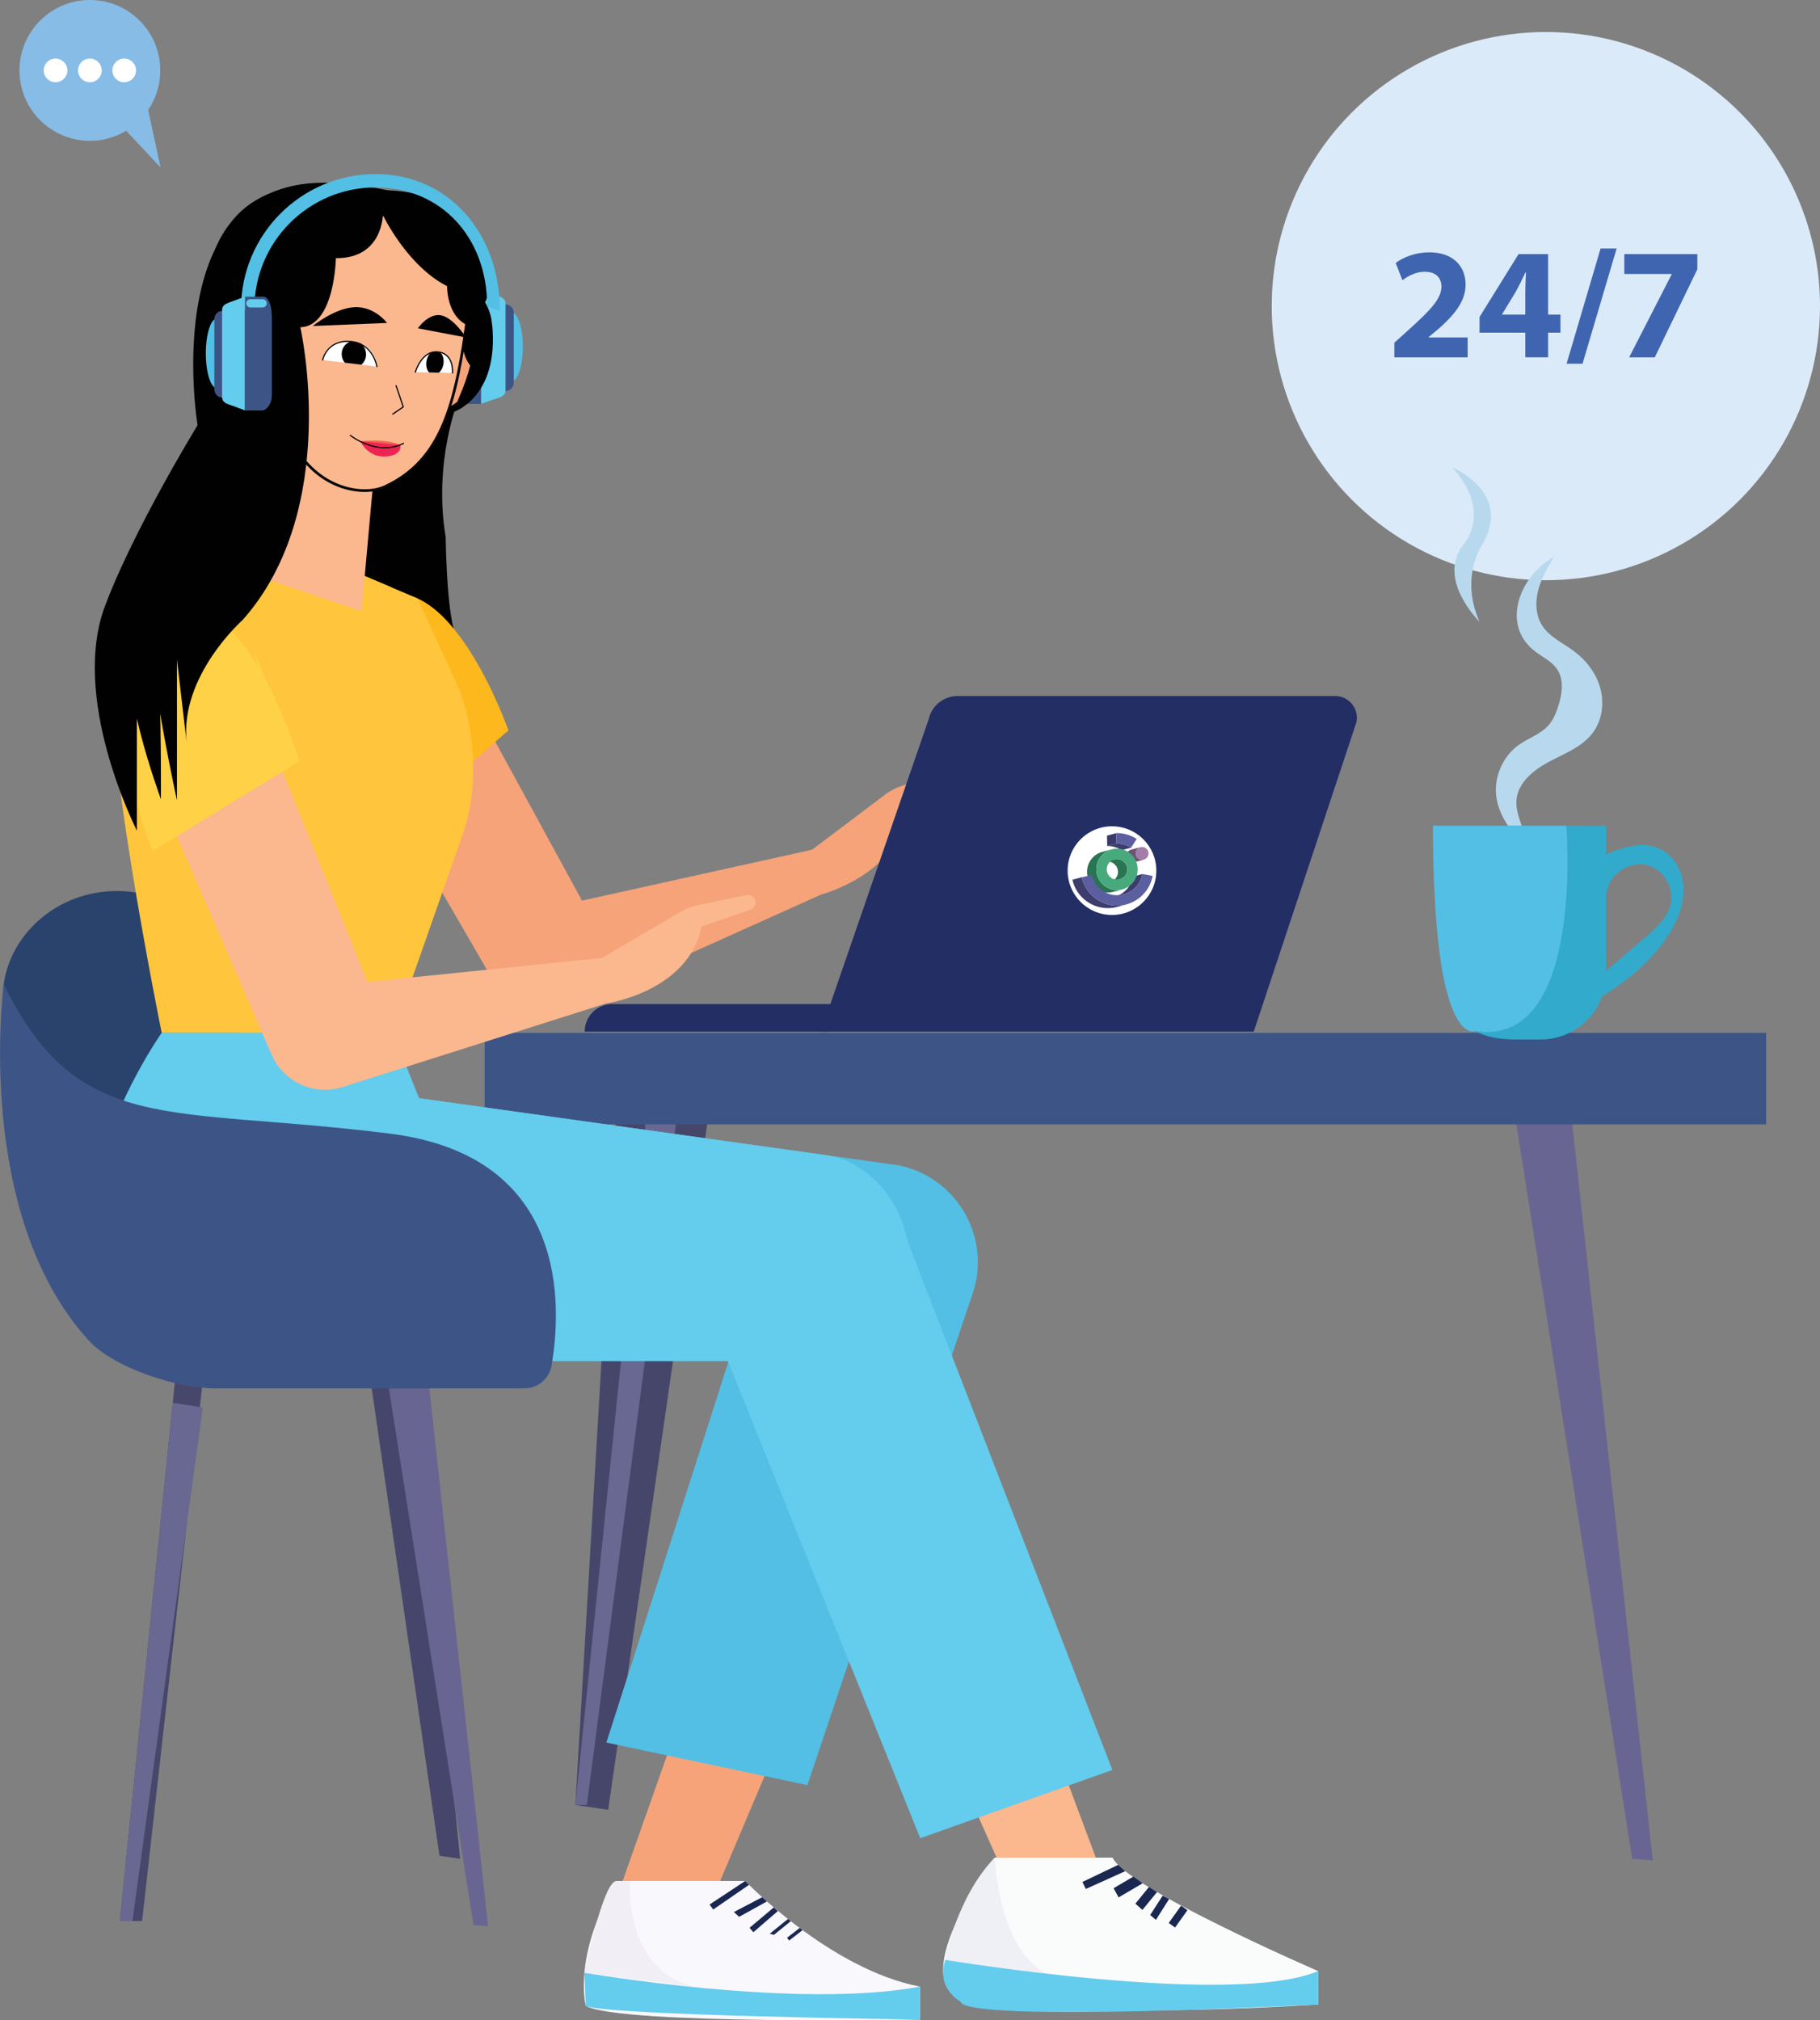 <?xml version="1.0" encoding="utf-8"?>
<!-- Generator: Adobe Illustrator 23.0.1, SVG Export Plug-In . SVG Version: 6.00 Build 0)  -->
<svg version="1.1" id="Layer_1" xmlns="http://www.w3.org/2000/svg" xmlns:xlink="http://www.w3.org/1999/xlink" x="0px" y="0px"
	 viewBox="0 0 677.18 751.78" style="enable-background:new 0 0 677.18 751.78;" xml:space="preserve">
<rect x="0" y="0" width="677.18" height="751.78" fill="#808080" stroke="none"/>
<style type="text/css">
	.st0{fill:#010101;}
	.st1{fill:#FBB78E;}
	.st2{fill:#53BFE4;}
	.st3{fill:#3D5586;}
	.st4{fill:#64CCED;}
	.st5{fill:#696592;}
	.st6{fill:#46466C;}
	.st7{fill:#46466A;}
	.st8{fill:#696892;}
	.st9{fill:#86BCE6;}
	.st10{fill:#FFFFFF;}
	.st11{fill:#F6A37A;}
	.st12{fill:#FDB81E;}
	.st13{fill:#232E64;}
	.st14{fill:#29436D;}
	.st15{fill:#FFC53C;}
	.st16{fill:#FFD146;}
	.st17{fill:#FBB78E;stroke:#070808;stroke-miterlimit:10;}
	.st18{fill:none;stroke:#010101;stroke-width:0.436;stroke-linecap:round;stroke-linejoin:round;stroke-miterlimit:10;}
	.st19{clip-path:url(#XMLID_2_);fill:#010101;}
	.st20{fill:none;stroke:#010101;stroke-width:0.435;stroke-linecap:round;stroke-linejoin:round;stroke-miterlimit:10;}
	.st21{clip-path:url(#XMLID_3_);fill:#010101;}
	.st22{fill:none;stroke:#010101;stroke-width:0.447;stroke-linecap:round;stroke-linejoin:round;stroke-miterlimit:10;}
	.st23{fill:#F2684E;}
	.st24{fill:#EE2554;}
	.st25{fill:none;stroke:#010101;stroke-width:0.409;stroke-linecap:round;stroke-linejoin:round;stroke-miterlimit:10;}
	.st26{fill:#47476B;}
	.st27{fill:#FAFBFB;}
	.st28{fill:#EFF0F6;}
	.st29{fill:#192751;}
	.st30{fill:#F9F8FC;}
	.st31{fill:#F1EEF5;}
	.st32{fill:#53BFE4;stroke:#53BFE4;stroke-miterlimit:10;}
	.st33{fill:#DAEAF8;}
	.st34{fill:#4065B0;}
	.st35{fill:#B8D9ED;}
	.st36{fill:#31AACC;}
	.st37{enable-background:new    ;}
	.st38{fill:#A37CAC;}
	.st39{clip-path:url(#SVGID_2_);enable-background:new    ;}
	.st40{fill:#6E5275;}
	.st41{fill:#715578;}
	.st42{fill:#3A3A6A;}
	.st43{clip-path:url(#SVGID_4_);enable-background:new    ;}
	.st44{fill:#3C3C6D;}
	.st45{fill:#5B5E9F;}
	.st46{clip-path:url(#SVGID_6_);enable-background:new    ;}
	.st47{fill:#2A7756;}
	.st48{fill:#287453;}
	.st49{clip-path:url(#SVGID_8_);enable-background:new    ;}
	.st50{fill:#3D3E6F;}
	.st51{clip-path:url(#SVGID_10_);enable-background:new    ;}
	.st52{fill:#48AA7C;}
	.st53{clip-path:url(#SVGID_12_);enable-background:new    ;}
</style>
<g>
	<polygon class="st0" points="114.08,172.25 136.69,202.79 139.4,178.53 	"/>
	<path class="st1" d="M136.69,202.79c0,0,2.27-19.37,6.76-21.8c0,0-21.39,0.43-29.37-8.73l22.09,33.95L136.69,202.79z"/>
	<g>
		<path class="st2" d="M190.22,116.11c2.39,0.09,4.32,5.85,4.32,12.94c0,7.09-1.93,12.85-4.32,12.94V116.11z"/>
		<path class="st3" d="M184.93,142.39c0,1.72,1.4,3.12,3.12,3.12l0,0c1.72,0,3.12-1.4,3.12-3.12v-26c0-1.72-1.4-3.12-3.12-3.12l0,0
			c-1.72,0-3.12,1.4-3.12,3.12V142.39z"/>
		<path class="st4" d="M178.96,107.94c0,0,4.24,1.48,6.46,2.23c1.4,0.47,2.68,1.2,2.68,2.68v32.54c0,1.48-1.26,2.24-2.68,2.68
			c-2.28,0.7-6.46,2.23-6.46,2.23V107.94z"/>
		<path class="st3" d="M171.72,107.94h7.25v42.35h-7.25c0-0.03-3.4-1.06-3.4-5.78v-28.54C168.31,107.77,171.72,107.89,171.72,107.94
			z"/>
		<path class="st4" d="M170.34,110.44c0,0.85,0.74,1.53,1.65,1.53h4.85c0.91,0,1.65-0.69,1.65-1.53l0,0c0-0.85-0.74-1.53-1.65-1.53
			h-4.85C171.08,108.91,170.34,109.59,170.34,110.44L170.34,110.44z"/>
	</g>
	<path class="st0" d="M170.88,147.79c0,0-9.84,23.48-5.05,52.12c0,0,0.42,41.86,6.5,38.64c0,0-22.36-12.16-37.66-24.65l3.92-31.54
		L170.88,147.79z"/>
	<polygon class="st5" points="561.94,404.02 607.28,691.69 614.97,692.28 583.46,404.02 	"/>
	<polygon class="st6" points="137.9,513.83 153.48,513.83 171.2,691.69 163.52,690.56 	"/>
	<g>
		<polygon class="st7" points="266.41,395.69 226.29,673.45 214.07,671.68 230.31,395.69 		"/>
		<polygon class="st8" points="242.46,395.69 254.44,395.69 218.34,671.68 214.07,671.68 		"/>
	</g>
	<circle class="st9" cx="33.44" cy="26.2" r="26.2"/>
	<polygon class="st9" points="40.11,41.38 59.73,62.31 53.07,31.34 	"/>
	<g>
		<circle class="st10" cx="20.67" cy="26.2" r="4.41"/>
		<circle class="st10" cx="33.44" cy="26.2" r="4.41"/>
		<circle class="st10" cx="46.21" cy="26.2" r="4.41"/>
	</g>
	<g>
		<g>
			<path class="st11" d="M155.92,224.04l66.01,120.95c6.03,11.05,1.38,24.9-10.1,30.07l0,0c-10.11,4.55-22.03,0.71-27.59-8.89
				l-68.67-118.68L155.92,224.04z"/>
			<path class="st12" d="M189.17,271.77c0,0-22.51-64.38-50.65-48.2c-32.86,18.89,4.39,88.72,4.39,88.72L189.17,271.77z"/>
		</g>
		<g>
			<path class="st11" d="M322.2,309.1l11.52-12.6c2.02-2.21,4.47-3.99,7.2-5.22l9.79-4.42c1.78-0.81,3.79,0.57,3.67,2.53l0,0
				c-0.05,0.87-0.53,1.65-1.28,2.09l-14.31,8.42L322.2,309.1z"/>
			<polygon class="st11" points="303.15,315.97 199.49,338.9 211.82,375.05 305.41,332.92 			"/>
			<path class="st11" d="M305.41,332.92c0,0,30.22-7.85,32.21-32.66l17.34-8.28c0.84-0.4,1.43-1.18,1.58-2.1l0,0
				c0.35-2.12-1.67-3.85-3.71-3.17l-17.49,5.81c-1.85,0.61-3.61,1.48-5.22,2.58l-28.36,21.38L305.41,332.92z"/>
		</g>
	</g>
	<path class="st13" d="M217.54,383.9h90.18l14.48-10.28h-94.37C222.15,373.62,217.54,378.22,217.54,383.9L217.54,383.9z"/>
	<path class="st13" d="M345.56,267.57L305.41,383.9h161.07l38.21-115.14c1.07-5.02-2.76-9.75-7.89-9.75H356.27
		C351.14,259.02,346.69,262.57,345.56,267.57z"/>
	<rect x="180.33" y="384.34" class="st3" width="476.82" height="34.05"/>
	<path class="st14" d="M1.38,366.3c3.93-29.57,45.95-54.02,87.6-13.07V453l-56.83-11.53C32.14,441.47-1.3,386.43,1.38,366.3z"/>
	<path class="st11" d="M288.45,651.52l-27.95,66.03c-3.93,9.28-15.17,12.92-23.79,7.7l0,0c-6.7-4.06-9.64-12.26-7.03-19.65
		l27.77-78.68L288.45,651.52z"/>
	<polygon class="st2" points="361.43,482.73 300.4,664.27 225.62,648.43 288.24,453 	"/>
	<path class="st2" d="M85.68,384.34c0,0-67.33,95.07,16.11,122.11h225.26c15.27,0,28.96-9.44,34.38-23.72l0,0
		c8.1-21.33-4.98-44.81-27.38-49.15l-200.46-28.05l6.43-21.18H85.68z"/>
	<path class="st4" d="M60.16,384.34c0,0-67.33,95.07,16.11,122.11h225.26c15.27,0,28.96-9.44,34.38-23.72l0,0
		c8.1-21.33-5.15-48.4-27.55-52.74l-152.45-21.34l-9.65-24.3H60.16z"/>
	<path class="st1" d="M386.58,634.71l25.12,67.16c3.53,9.44-2.13,19.81-11.97,21.95h0c-7.66,1.66-15.43-2.27-18.61-9.43
		l-33.94-76.22L386.58,634.71z"/>
	<polygon class="st4" points="334.25,453 413.89,658.62 342.4,684.03 263.32,487.85 	"/>
	<g>
		<g>
			<g>
				<path class="st15" d="M108.95,210.47l-31.01,4.55c0,0-29.26,5.88-35.46,29.03c-6.2,23.15,17.69,140.29,17.69,140.29h86.1
					l25.76-73.53c2.06-5.88,3.36-12,3.78-18.21c0.89-13.15-0.73-26.66-6-38.5l-14.44-31.41l-22.92-9.74L108.95,210.47z"/>
				<path class="st15" d="M90.82,213.13l18.12-2.66l25.72,3.43l10.61,4.51c0,0,10.81,15.47-6.59,17.48
					C117.55,238.32,100.84,230.04,90.82,213.13z"/>
				<path class="st15" d="M176.03,283.27c0,0-2.65-18.9-10.2-37.81"/>
			</g>
		</g>
		<g>
			<g>
				<path class="st11" d="M245.5,344.99l12.89-11.18c2.26-1.96,4.9-3.44,7.75-4.35l10.23-3.26c1.86-0.59,3.69,1,3.35,2.93l0,0
					c-0.15,0.85-0.72,1.58-1.51,1.93l-15.19,6.71L245.5,344.99z"/>
				<polygon class="st1" points="225,356.37 119.38,367.17 127.45,404.51 225.28,373.47 				"/>
				<path class="st1" d="M225.28,373.47c0,0,30.93-4.3,35.76-28.72l18.18-6.22c0.88-0.3,1.56-1.01,1.81-1.9l0,0
					c0.6-2.06-1.21-4.02-3.32-3.58l-18.04,3.75c-1.91,0.4-3.76,1.06-5.49,1.96l-30.64,17.96L225.28,373.47z"/>
			</g>
			<g>
				<path class="st1" d="M89.36,248.04l51.6,127.76c4.72,11.68-1.51,24.89-13.51,28.7l0,0c-10.57,3.35-21.97-1.84-26.38-12.01
					l-54.5-125.82L89.36,248.04z"/>
				<g>
					<g>
						<path class="st16" d="M111.35,283.32c0,0-19.54-67.78-49.36-54.96c-34.82,14.97-5.29,88.38-5.29,88.38L111.35,283.32z"/>
						<polyline class="st16" points="105.14,287.12 111.35,283.32 94.56,242.41 						"/>
						<polyline class="st16" points="65.84,311.15 60.02,314.71 50.32,292.3 						"/>
					</g>
				</g>
			</g>
		</g>
	</g>
	<path class="st0" d="M157.2,74.32c0,0,37.56,10.98,17.31,38.19l-40.83-30.12L157.2,74.32z"/>
	<path class="st0" d="M157.2,74.32c0,0-48.73-17.27-69.83,6.67c-30.5,34.59,22.48,77,22.48,77L157.2,74.32z"/>
	<path class="st11" d="M154.62,148.21c0.89-4.26,2.52-8.36,4.99-12.08c3.39-5.1,8.25-9.81,14.38-6.07
		c10.44,6.38-2.34,23.13-13.77,23.37C156.85,153.51,154.06,150.89,154.62,148.21L154.62,148.21z"/>
	<polygon class="st1" points="115.95,149.54 100.53,216 134.54,227.41 140.14,165.14 	"/>
	<path class="st17" d="M142.44,79.98c0,0,36.02,1.95,31.88,34.89c-4.54,36.17-10.15,56.3-30.87,66.12
		c-8.2,3.88-24.49,1.14-33.6-14.57c-10.04-17.31-8.04-21.74-8.16-28.88l-3.06-13.6C98.64,123.94,87.35,73.84,142.44,79.98z"/>
	<polyline class="st18" points="146.15,154.08 150.05,151.42 147.37,143.51 	"/>
	<g>
		<g>
			<defs>
				<path id="XMLID_10_" d="M120.06,133.97l20.18,2.45c0,0-0.39-8.96-10.02-9.38C120.57,126.63,120.06,133.97,120.06,133.97z"/>
			</defs>
			<use xlink:href="#XMLID_10_"  style="overflow:visible;fill:#FFFFFF;"/>
			<clipPath id="XMLID_2_">
				<use xlink:href="#XMLID_10_"  style="overflow:visible;"/>
			</clipPath>
			<path class="st19" d="M136.18,131.35c0.28,2.66-1.51,5.03-4,5.28c-2.49,0.26-4.73-1.69-5.01-4.35c-0.28-2.66,1.51-5.03,4-5.28
				C133.66,126.74,135.9,128.69,136.18,131.35z"/>
		</g>
		<path class="st20" d="M140.23,136.42c0,0-1.31-8.59-9.64-9.34c-9.01-0.81-10.54,6.89-10.54,6.89"/>
	</g>
	<g>
		<g>
			<defs>
				<path id="XMLID_5_" d="M168.36,138.79l-13.82-0.31c0,0,1.61-8.23,8.38-7.39C169.69,131.94,168.36,138.79,168.36,138.79z"/>
			</defs>
			<use xlink:href="#XMLID_5_"  style="overflow:visible;fill:#FFFFFF;"/>
			<clipPath id="XMLID_3_">
				<use xlink:href="#XMLID_5_"  style="overflow:visible;"/>
			</clipPath>
			<path class="st21" d="M158.76,133.97c-0.59,2.42,0.3,4.83,1.99,5.39s3.54-0.96,4.14-3.38c0.59-2.42-0.3-4.83-1.99-5.39
				C161.2,130.03,159.35,131.55,158.76,133.97z"/>
		</g>
		<path class="st22" d="M154.55,138.48c0,0,2.2-7.91,8.11-7.54c6.39,0.4,5.71,7.85,5.71,7.85"/>
	</g>
	<path class="st0" d="M155.46,122.16l17.94,3.42c0,0-4.56-7.29-9.27-8.24C159.43,116.41,155.46,122.16,155.46,122.16z"/>
	<path class="st0" d="M144,120.17l-27.62,1.14c0,0,8.01-6.62,15.51-7C139.39,113.93,144,120.17,144,120.17z"/>
	<g>
		<path class="st23" d="M134.04,164.17c0,0,9.57-1.09,14.91,1.4C148.96,165.58,145.05,169.9,134.04,164.17z"/>
		<path class="st24" d="M134.04,164.17c0,0,2.87,6.48,10.13,5.65c5.74-0.66,4.78-4.25,4.78-4.25L134.04,164.17z"/>
		<path class="st18" d="M130.35,162.02c0,0,10.02,7.94,19.78,2.97"/>
	</g>
	<polygon class="st0" points="109.64,110.01 100.11,135.33 91.7,119.69 	"/>
	<g>
		<path class="st1" d="M103.18,146.63c0.29-4.37-0.18-8.78-1.57-13.05c-1.91-5.86-5.34-11.74-12.29-9.76
			c-11.84,3.36-3.98,23.05,7.03,26.37C99.59,151.16,103,149.38,103.18,146.63L103.18,146.63z"/>
		<path class="st25" d="M90.26,131.56c0,0,6.54,1.23,7.63,9.42"/>
	</g>
	<path class="st0" d="M142.44,79.98c0,0-0.08,16.27-17.47,16.08c0,0-0.39,25.3-13.22,25.73c0,0,15.4,67.4-21.49,108.94
		c0,0-23.49,20.77-20.81,45.56l-3.61-30.82v52.4c0,0-9.75-45.23-7.76-49.82s1.8,49.36,1.8,49.36s-17.4-47.34-8.94-55v66.69
		c0,0-25.68-50.22-11.29-85.07c0,0,8.33-23.36,33.86-65.83c0,0-16.1-96.22,53.23-89.9C126.74,68.3,143.07,73.95,142.44,79.98z"/>
	<path class="st0" d="M142.44,79.98c0,0,8.91,18.85,23.91,26.51c0,0-0.23,10.76,7.29,14.4c0,0-5.17,10.93,4.21,17.91
		c0,0,9.84-14.31,2.64-26.28c0,0,5.3-10.6,0-19.09c0,0-5.74-21.69-36.28-22.59L142.44,79.98z"/>
	<path class="st0" d="M173.98,127.84c0,0,6.24-0.09-5.6,25.61c0,0,17.38-5.08,14.75-32.55L173.98,127.84z"/>
	<g>
		<polygon class="st26" points="65.11,513.83 75.46,513.83 52.87,714.85 44.57,714.85 		"/>
		<polygon class="st8" points="64.27,522 75.46,523.75 49.28,714.85 44.57,714.85 		"/>
	</g>
	<polygon class="st5" points="143.94,511.91 176.17,716.35 181.63,716.77 159.24,511.91 	"/>
	<path class="st3" d="M195.1,516.64c4.97,0,9.26-3.55,10.11-8.45c3.74-21.63,6.8-77.91-60.02-86.33
		c-83.01-10.46-115.7,1.31-143.8-55.56c0,0-11.43,85.24,31.57,132.46c9.41,10.33,33.05,17.88,47.02,17.88H195.1z"/>
	<g>
		<path class="st27" d="M370.09,691.26c0,0-41.83,56.03-1.95,54.25c1.2-0.05,2.39,0.02,3.58,0.15c9.1,1.02,48.83,4.67,118.73,0.23
			v-12.42c0,0-71.68-31.06-76.45-42.21H370.09z"/>
		<path class="st28" d="M370.09,691.26c0,0,1.7,39.17,23.21,44.67l-41.6-6.63C351.69,729.29,355.64,706.39,370.09,691.26z"/>
		<g>
			<g>
				<g>
					<line class="st29" x1="403.38" y1="701.61" x2="417.15" y2="695.01"/>
				</g>
				<g>
					<polygon class="st29" points="404,702.91 402.75,700.3 416.02,693.95 418.68,696.29 					"/>
				</g>
			</g>
		</g>
		<g>
			<g>
				<line class="st29" x1="415.28" y1="704.34" x2="422.62" y2="700.02"/>
				<polygon class="st29" points="416.21,706.05 414.35,702.63 421.69,698.31 425.14,700.8 				"/>
			</g>
		</g>
		<g>
			<g>
				<line class="st29" x1="423.76" y1="709.54" x2="428.81" y2="703.35"/>
				<polygon class="st29" points="425.07,710.71 422.45,708.37 427.5,702.18 430.5,704.06 				"/>
			</g>
		</g>
		<g>
			<g>
				<line class="st29" x1="429.02" y1="713.51" x2="433.66" y2="706.31"/>
				<polygon class="st29" points="430.09,714.41 427.96,712.6 432.6,705.41 435,706.65 				"/>
			</g>
		</g>
		<g>
			<g>
				<line class="st29" x1="436.18" y1="716.21" x2="440.78" y2="709.77"/>
				
					<rect x="434.52" y="711.54" transform="matrix(0.582 -0.813 0.813 0.582 -396.519 654.716)" class="st29" width="7.91" height="2.9"/>
			</g>
		</g>
		<path class="st4" d="M351.69,729.29c0,0,106.9,17.71,138.76,4.17v12.42c0,0-131.55,7.05-133.07-1.09
			C357.38,744.79,348.28,740.24,351.69,729.29z"/>
	</g>
	<g>
		<path class="st30" d="M229.38,699.94h47.9c0,0,31.45,32.88,65.05,39.32v12.26c0,0-111.52,2.04-124.38-5.11
			C217.94,746.4,212.93,727.81,229.38,699.94z"/>
		<path class="st4" d="M217.45,734.08c0,0,79.12,13.75,124.87,5.17v12.26c0,0-117.95-1.53-124.38-5.11L217.45,734.08z"/>
		<g>
			<polygon class="st29" points="265.36,710.56 264.02,708.7 277.27,699.94 278.7,701.37 			"/>
		</g>
		<g>
			<polygon class="st29" points="275.01,713.28 273.07,711.49 283.6,705.98 285.36,707.55 			"/>
		</g>
		<g>
			<polygon class="st29" points="280.31,719.01 278.88,717.36 287.92,709.77 289.4,711.15 			"/>
		</g>
		<g>
			<polygon class="st29" points="287.96,719.98 286.42,719.56 293.18,714.08 294.22,714.91 			"/>
		</g>
		<g>
			<polygon class="st29" points="298.61,718.23 293.64,722.09 292.84,721.07 297.53,717.43 			"/>
		</g>
		<path class="st31" d="M229.38,699.94h5c0,0-2.81,38.16,30.02,40.1l-46.95-5.95C217.45,734.08,224.37,699.94,229.38,699.94z"/>
	</g>
	<g>
		<path class="st32" d="M185.43,115l-3.69-1.27c0-25.14-16.84-44.49-41.98-44.49S94.16,89.7,94.16,114.84h-3.97
			c0-27.33,22.24-49.57,49.57-49.57C167.08,65.27,185.43,87.67,185.43,115z"/>
	</g>
	<g>
		<path class="st2" d="M80.63,118.55c-2.24,0.09-4.05,5.85-4.05,12.94c0,7.09,1.81,12.85,4.05,12.94V118.55z"/>
		<path class="st3" d="M85.59,144.82c0,1.72-1.31,3.12-2.92,3.12l0,0c-1.61,0-2.92-1.4-2.92-3.12v-26c0-1.72,1.31-3.12,2.92-3.12
			l0,0c1.61,0,2.92,1.4,2.92,3.12V144.82z"/>
		<path class="st4" d="M91.18,110.38c0,0-3.97,1.48-6.05,2.23c-1.31,0.47-2.5,1.2-2.5,2.68v32.54c0,1.48,1.18,2.24,2.5,2.68
			c2.14,0.7,6.05,2.23,6.05,2.23V110.38z"/>
		<path class="st3" d="M97.96,110.38h-6.79v42.35h6.79c0-0.03,3.19-1.06,3.19-5.78v-28.54C101.15,110.2,97.96,110.32,97.96,110.38z"
			/>
		<path class="st4" d="M99.24,112.88c0,0.85-0.69,1.53-1.54,1.53h-4.54c-0.85,0-1.55-0.69-1.55-1.53l0,0c0-0.85,0.69-1.53,1.55-1.53
			h4.54C98.55,111.34,99.24,112.03,99.24,112.88L99.24,112.88z"/>
	</g>
	<circle class="st33" cx="575.18" cy="113.91" r="102"/>
	<g>
		<path class="st34" d="M518.81,132.97v-5.44l4.95-4.47c8.41-7.55,12.5-11.84,12.57-16.34c0-3.12-1.84-5.6-6.29-5.6
			c-3.31,0-6.2,1.66-8.22,3.16l-2.52-6.42c2.87-2.18,7.39-3.96,12.55-3.96c8.73,0,13.47,5.09,13.47,12.04
			c0,6.45-4.62,11.62-10.22,16.56l-3.56,2.95v0.12h14.54v7.41H518.81z"/>
		<path class="st34" d="M567.53,132.97v-9.18H550.5v-5.83l14.52-23.41h11v22.52h4.59v6.72h-4.59v9.18H567.53z M567.53,117.07v-8.5
			c0-2.31,0.12-4.69,0.26-7.16l-0.22-0.01c-1.23,2.51-2.26,4.73-3.56,7.13l-5.12,8.42l-0.04,0.12H567.53z"/>
		<path class="st34" d="M582.89,135.34l12.65-42.86h5.97l-12.68,42.86H582.89z"/>
		<path class="st34" d="M631.54,94.55v5.66l-15.84,32.77h-9.54l15.83-30.9v-0.12h-17.62v-7.41H631.54z"/>
	</g>
	<g>
		<path class="st35" d="M550.46,231.3c0,0-15.96-15.58-6.08-28.5c0,0,11.32-11.86-4.03-28.89c0,0,23.03,9.51,10.87,29.27
			C551.22,203.18,543.24,214.96,550.46,231.3z"/>
		<path class="st35" d="M558.61,302.84c-0.83-1.83-1.45-3.74-1.78-5.75c-1.25-7.54,2.18-15.66,8.44-20.03
			c3.55-2.47,7.92-3.85,10.81-7.07c1.85-2.06,2.91-4.69,3.75-7.32c1.42-4.47,2.17-9.67-0.42-13.59c-2.09-3.16-5.85-4.7-8.77-7.1
			c-12.48-10.23-4.52-28.32,7.53-34.7c-2.31,3.9-4.64,7.85-5.81,12.23c-1.17,4.37-1.05,9.3,1.36,13.14
			c2.7,4.31,7.66,6.51,11.75,9.53c4.67,3.45,8.42,8.29,9.96,13.89c1.54,5.6,0.69,11.94-2.78,16.58
			c-3.93,5.25-10.43,7.71-16.23,10.77c-5.8,3.06-11.67,7.8-12.19,14.33c-0.49,6.17,4.04,11.91,3.61,18.09
			C564.33,311.85,560.77,307.61,558.61,302.84z"/>
		<g>
			<path class="st36" d="M595.56,320.01c0.69-1.2,2.07-2.24,4.49-3.15c5.66-2.13,12.7-3.85,18.31-0.58
				c5.1,2.78,7.93,8.75,8.05,14.55c0.12,5.81-2.13,11.44-5.18,16.38c-7.18,11.65-18.64,20.02-30.56,26.76
				c1.12-4.4,2.23-8.8,3.35-13.2c-0.87,0.38-0.33,1.88,0.61,2.03c0.94,0.14,1.79-0.51,2.51-1.13c5.08-4.35,10.15-8.7,15.23-13.05
				c3.81-3.27,7.82-6.84,9.11-11.7c1.56-5.89-1.97-12.71-7.72-14.73c-6.7-2.35-14.93,2.68-15.89,9.72
				C596.32,326.74,593.89,322.91,595.56,320.01z"/>
			<path class="st36" d="M573.21,386.81h-8.83c-17.24,0-24.87-6.49-28.29-28.29l-2.92-51.22h64.4v55.14
				C597.58,375.9,586.67,386.81,573.21,386.81z"/>
			<path class="st2" d="M533.18,307.29h49.59c0,0,7.01,82.7-33.83,76.4C548.93,383.69,533.18,391.07,533.18,307.29z"/>
		</g>
	</g>
	<circle class="st10" cx="413.74" cy="323.97" r="16.5"/>
	<g>
		<g>
			<g class="st37">
				<g>
					<path class="st38" d="M424.9,315.17c1.32-0.02,2.41,1.04,2.43,2.36c0.02,1.32-1.02,2.41-2.34,2.43
						c-1.33,0.02-2.42-1.03-2.44-2.35C422.52,316.29,423.57,315.19,424.9,315.17z"/>
				</g>
				<g class="st37">
					<defs>
						<path id="SVGID_1_" class="st37" d="M425.57,319.88l-3.47,0.93c-0.19,0.05-0.38,0.08-0.58,0.08
							c-1.33,0.02-2.42-1.03-2.44-2.35c-0.02-1.12,0.73-2.08,1.77-2.36l3.47-0.93c-1.04,0.28-1.79,1.24-1.77,2.36
							c0.02,1.32,1.11,2.37,2.44,2.35C425.19,319.96,425.38,319.93,425.57,319.88z"/>
					</defs>
					<clipPath id="SVGID_2_">
						<use xlink:href="#SVGID_1_"  style="overflow:visible;"/>
					</clipPath>
					<g class="st39">
						<path class="st40" d="M425.57,319.88l-3.47,0.93c-0.19,0.05-0.38,0.08-0.58,0.08c-1.33,0.02-2.42-1.03-2.44-2.35
							c-0.02-1.08,0.68-2.01,1.66-2.33l3.47-0.93c-0.98,0.32-1.68,1.25-1.66,2.33c0.02,1.32,1.11,2.37,2.44,2.35
							C425.19,319.96,425.38,319.93,425.57,319.88"/>
						<path class="st41" d="M424.21,315.28l-3.47,0.93c0.04-0.01,0.07-0.02,0.11-0.03l3.47-0.93
							C424.28,315.26,424.24,315.27,424.21,315.28"/>
					</g>
				</g>
				<g>
					<polygon class="st42" points="415.44,313.89 411.97,314.83 411.89,310.95 415.37,310.02 					"/>
				</g>
				<g class="st37">
					<defs>
						<path id="SVGID_3_" class="st37" d="M420.83,315.44l-3.47,0.93c-1.6-1.04-3.47-1.58-5.39-1.54l3.47-0.93
							C417.36,313.86,419.23,314.39,420.83,315.44z"/>
					</defs>
					<clipPath id="SVGID_4_">
						<use xlink:href="#SVGID_3_"  style="overflow:visible;"/>
					</clipPath>
					<g class="st43">
						<path class="st44" d="M420.83,315.44l-3.47,0.93c-1.6-1.04-3.47-1.58-5.39-1.54l3.47-0.93
							C417.36,313.86,419.23,314.39,420.83,315.44"/>
					</g>
				</g>
				<g>
					<path class="st45" d="M415.37,310.02c2.69-0.05,5.31,0.7,7.57,2.17l-2.1,3.25c-1.6-1.04-3.47-1.58-5.39-1.54L415.37,310.02z"/>
				</g>
				<g class="st37">
					<defs>
						<path id="SVGID_5_" class="st37" d="M416.61,327.21l-3.47,0.93c1.66-0.44,2.86-1.98,2.83-3.77c-0.04-2.11-1.79-3.8-3.9-3.77
							c-0.32,0.01-0.62,0.05-0.92,0.13l3.47-0.93c0.29-0.08,0.6-0.12,0.92-0.13c2.11-0.04,3.86,1.65,3.9,3.77
							C419.48,325.23,418.27,326.76,416.61,327.21z"/>
					</defs>
					<clipPath id="SVGID_6_">
						<use xlink:href="#SVGID_5_"  style="overflow:visible;"/>
					</clipPath>
					<g class="st46">
						<path class="st47" d="M416.61,327.21l-3.47,0.93c0.06-0.02,0.12-0.03,0.18-0.05l3.47-0.93
							C416.73,327.17,416.67,327.19,416.61,327.21"/>
						<path class="st48" d="M416.79,327.15l-3.47,0.93c1.56-0.5,2.68-1.99,2.65-3.72c-0.04-2.11-1.79-3.8-3.9-3.77
							c-0.32,0.01-0.62,0.05-0.92,0.13l3.47-0.93c0.29-0.08,0.6-0.12,0.92-0.13c2.11-0.04,3.86,1.65,3.9,3.77
							C419.47,325.17,418.35,326.65,416.79,327.15"/>
					</g>
				</g>
				<g class="st37">
					<defs>
						<path id="SVGID_7_" class="st37" d="M418.1,332.79l-3.47,0.93c3.51-0.94,6.28-3.84,6.95-7.55l3.47-0.93
							C424.39,328.94,421.61,331.84,418.1,332.79z"/>
					</defs>
					<clipPath id="SVGID_8_">
						<use xlink:href="#SVGID_7_"  style="overflow:visible;"/>
					</clipPath>
					<g class="st49">
						<path class="st50" d="M418.1,332.79l-3.47,0.93c0.15-0.04,0.29-0.08,0.44-0.13l3.47-0.93
							C418.4,332.7,418.25,332.75,418.1,332.79"/>
						<path class="st44" d="M418.54,332.66l-3.47,0.93c3.3-1.06,5.87-3.87,6.51-7.42l3.47-0.93
							C424.42,328.79,421.84,331.6,418.54,332.66"/>
					</g>
				</g>
				<g class="st37">
					<defs>
						<path id="SVGID_9_" class="st37" d="M417.62,330.95l-3.47,0.93c-0.59,0.16-1.22,0.25-1.86,0.26
							c-4.24,0.07-7.75-3.32-7.83-7.58c-0.07-3.61,2.36-6.69,5.69-7.58l3.47-0.93c-3.33,0.89-5.76,3.98-5.69,7.58
							c0.08,4.26,3.59,7.65,7.83,7.58C416.41,331.2,417.03,331.11,417.62,330.95z"/>
					</defs>
					<clipPath id="SVGID_10_">
						<use xlink:href="#SVGID_9_"  style="overflow:visible;"/>
					</clipPath>
					<g class="st51">
						<path class="st48" d="M417.62,330.95l-3.47,0.93c-0.59,0.16-1.22,0.25-1.86,0.26c-4.24,0.07-7.75-3.32-7.83-7.58
							c-0.06-3.48,2.19-6.47,5.34-7.48l3.47-0.93c-3.14,1.01-5.4,4-5.34,7.48c0.08,4.26,3.59,7.65,7.83,7.58
							C416.41,331.2,417.03,331.11,417.62,330.95"/>
						<path class="st47" d="M413.27,316.16l-3.47,0.93c0.12-0.04,0.23-0.07,0.35-0.1l3.47-0.93
							C413.5,316.08,413.39,316.12,413.27,316.16"/>
					</g>
				</g>
				<g>
					<path class="st52" d="M415.47,315.79c4.25-0.07,7.76,3.33,7.84,7.58c0.08,4.26-3.3,7.77-7.55,7.84
						c-4.24,0.07-7.75-3.32-7.83-7.58C407.85,319.39,411.24,315.87,415.47,315.79z M415.69,327.33c2.11-0.04,3.79-1.79,3.75-3.9
						c-0.04-2.11-1.79-3.8-3.9-3.77c-2.1,0.04-3.78,1.79-3.74,3.9C411.84,325.68,413.59,327.37,415.69,327.33"/>
				</g>
				<g class="st37">
					<defs>
						<path id="SVGID_11_" class="st37" d="M419.1,336.54l-3.47,0.93c-1.04,0.28-2.12,0.44-3.23,0.45
							c-6.37,0.11-12-4.33-13.39-10.55l3.47-0.93c1.39,6.22,7.01,10.66,13.39,10.55C416.98,336.98,418.06,336.82,419.1,336.54z"/>
					</defs>
					<clipPath id="SVGID_12_">
						<use xlink:href="#SVGID_11_"  style="overflow:visible;"/>
					</clipPath>
					<g class="st53">
						<path class="st44" d="M419.1,336.54l-3.47,0.93c-1.04,0.28-2.12,0.44-3.23,0.45c-6.37,0.11-12-4.33-13.39-10.55l3.47-0.93
							c1.39,6.22,7.01,10.66,13.39,10.55C416.98,336.98,418.06,336.82,419.1,336.54"/>
					</g>
				</g>
				<g>
					<path class="st45" d="M425.05,325.24l3.81,0.7c-1.14,6.29-6.6,10.95-12.99,11.06c-6.37,0.11-12-4.33-13.39-10.55l3.77-0.84
						c0.99,4.43,5,7.58,9.54,7.5C420.35,333.03,424.25,329.72,425.05,325.24z"/>
				</g>
			</g>
		</g>
	</g>
</g>
</svg>
